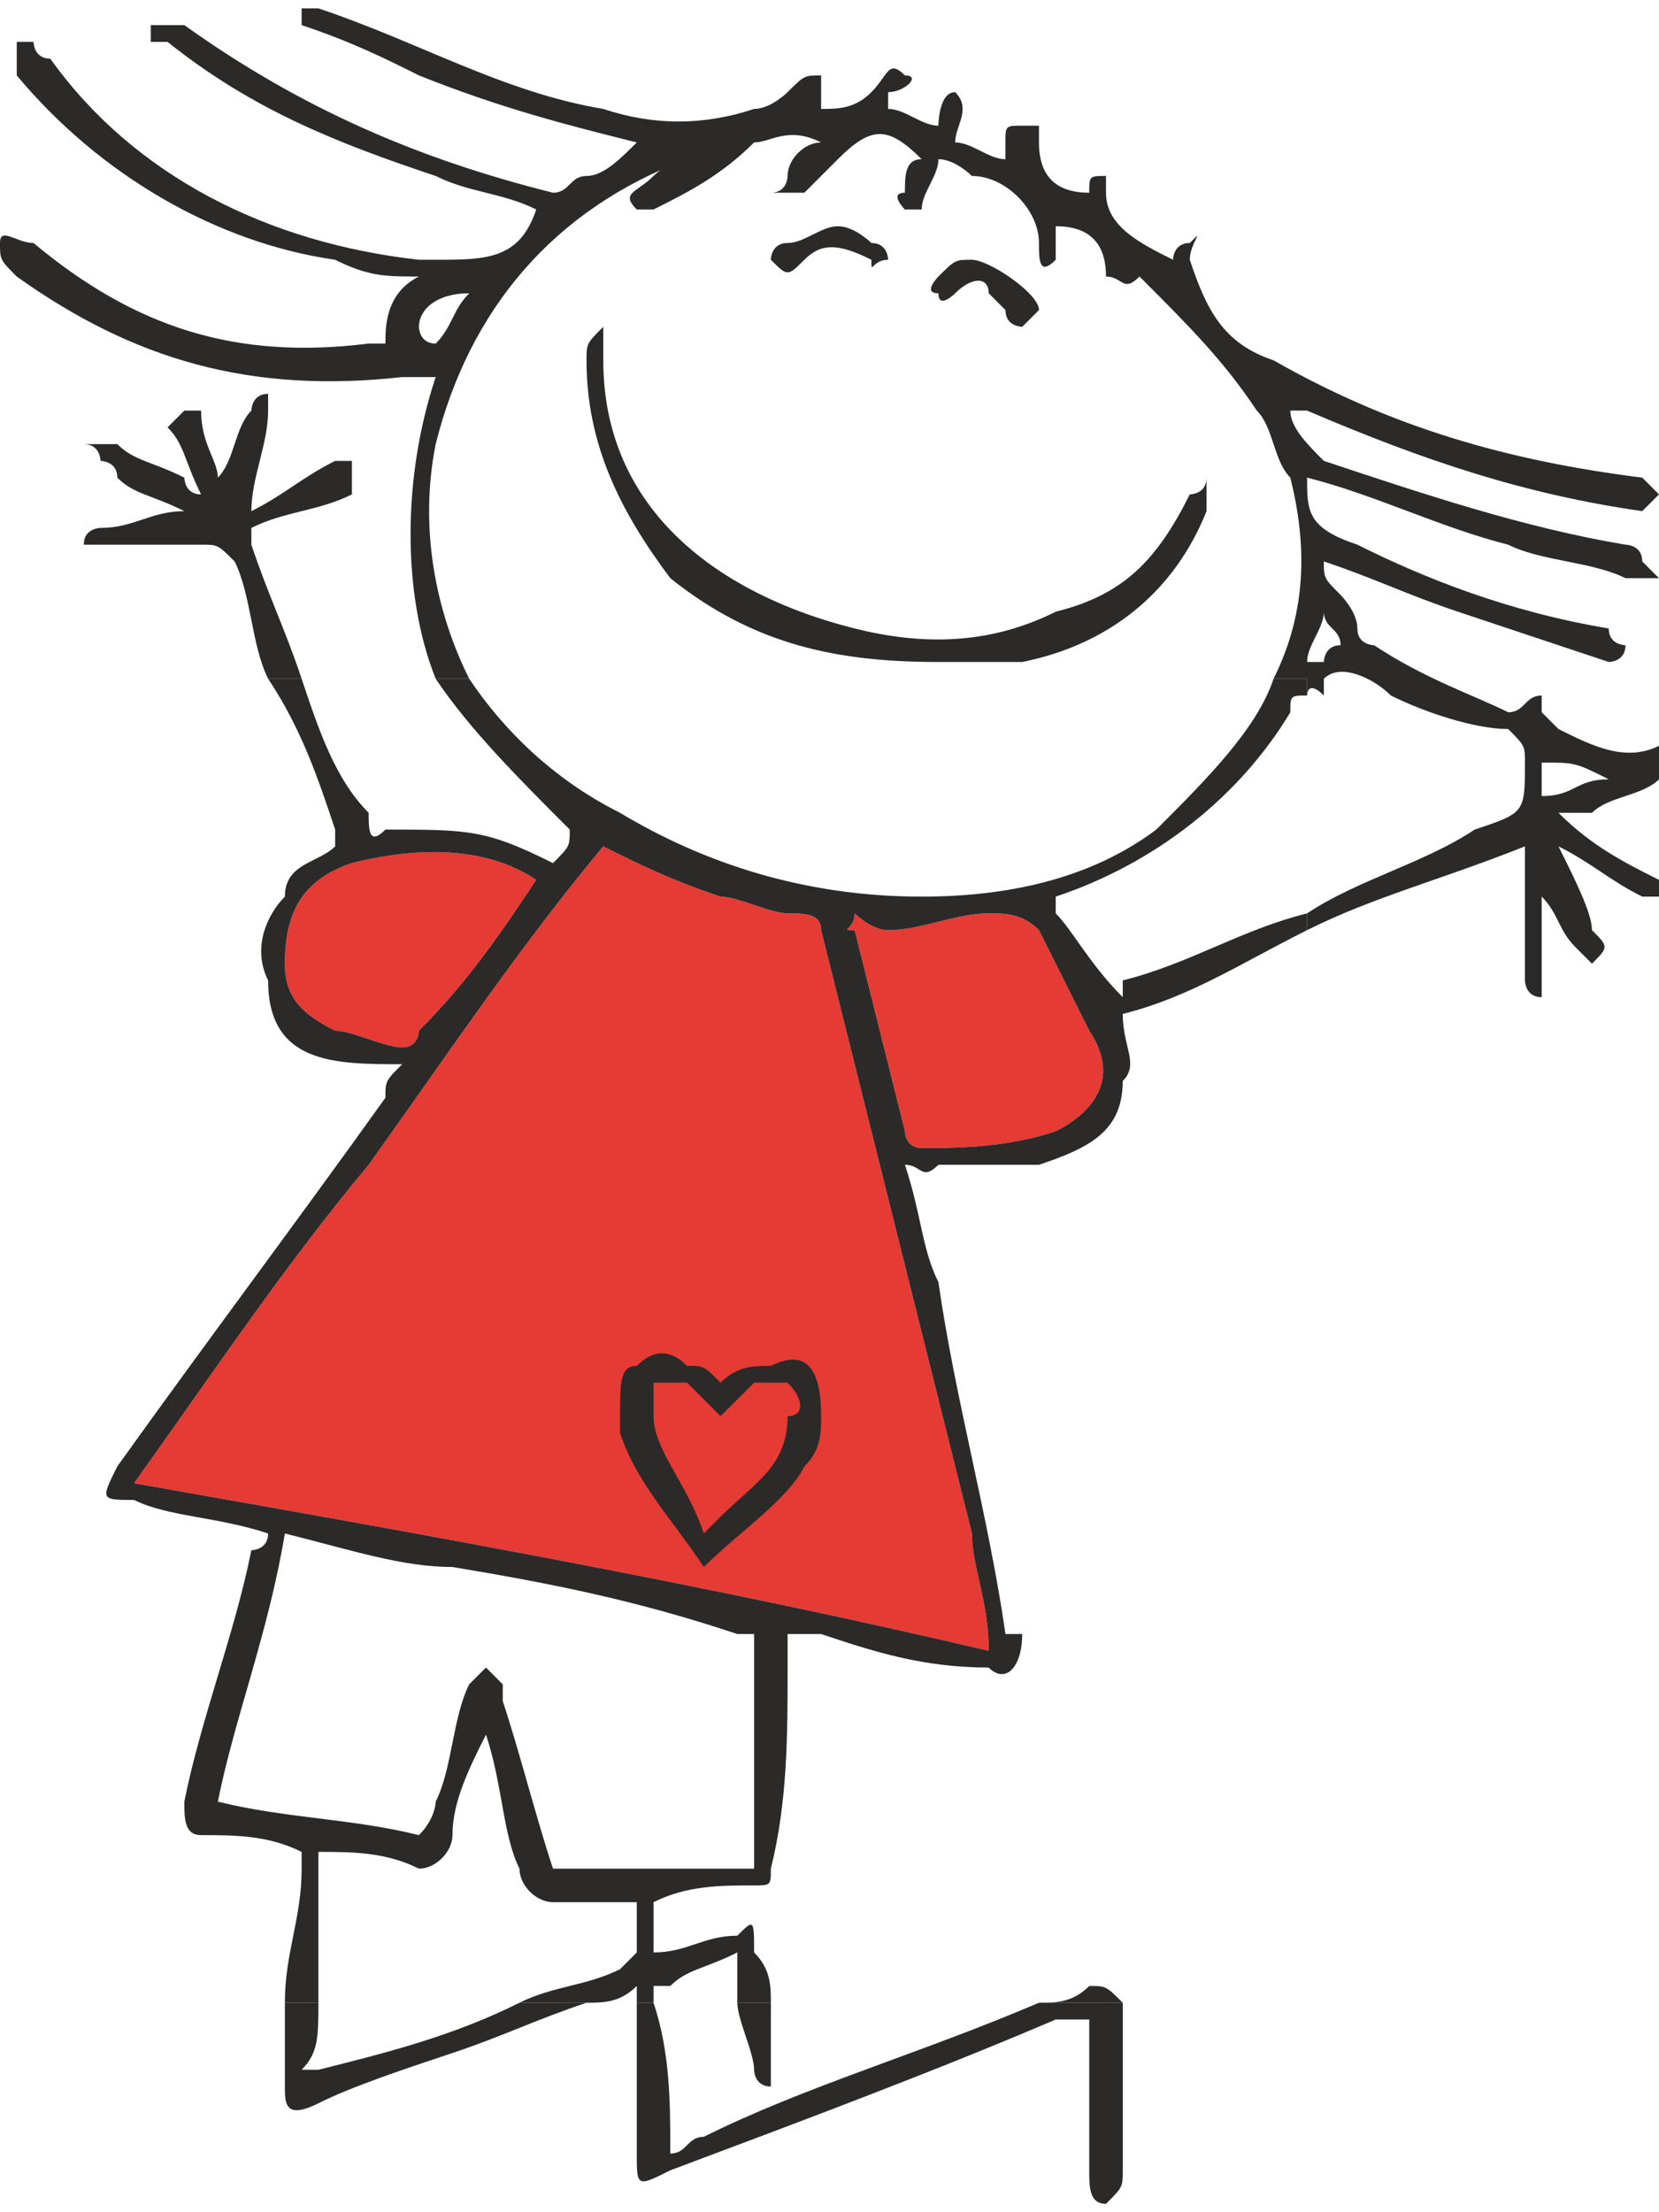 <?xml version="1.0" encoding="UTF-8"?>
<!DOCTYPE svg PUBLIC "-//W3C//DTD SVG 1.1//EN" "http://www.w3.org/Graphics/SVG/1.1/DTD/svg11.dtd">
<!-- Creator: CorelDRAW 2018 (64-Bit) -->
<svg xmlns="http://www.w3.org/2000/svg" xml:space="preserve" width="36px" height="48px" version="1.1" style="shape-rendering:geometricPrecision; text-rendering:geometricPrecision; image-rendering:optimizeQuality; fill-rule:evenodd; clip-rule:evenodd"
viewBox="0 0 0.99 1.31"
 xmlns:xlink="http://www.w3.org/1999/xlink">
 <defs>
  <style type="text/css">
   <![CDATA[
    .fil1 {fill:#2B2A29;fill-rule:nonzero}
    .fil0 {fill:#E63A34;fill-rule:nonzero}
   ]]>
  </style>
 </defs>
 <g id="Warstwa_x0020_1">
  <g id="_1457305657632">
   <path class="fil0" d="M0.47 0.54c-0.01,0 -0.03,-0.01 -0.04,-0.01 -0.03,-0.01 -0.05,-0.02 -0.07,-0.03 -0.05,0.06 -0.09,0.12 -0.14,0.19 -0.05,0.06 -0.09,0.12 -0.14,0.19 0.17,0.03 0.34,0.06 0.51,0.1 0,-0.03 -0.01,-0.05 -0.01,-0.07 -0.03,-0.12 -0.06,-0.24 -0.09,-0.36 0,-0.01 -0.01,-0.01 -0.02,-0.01z"/>
   <path class="fil0" d="M0.25 0.61c0.03,-0.03 0.05,-0.06 0.07,-0.09 -0.03,-0.02 -0.07,-0.02 -0.11,-0.01 -0.03,0.01 -0.04,0.03 -0.04,0.06 0,0.02 0.01,0.03 0.03,0.04 0.01,0 0.03,0.01 0.04,0.01 0.01,0 0.01,-0.01 0.01,-0.01z"/>
   <path class="fil0" d="M0.62 0.55c-0.01,-0.01 -0.02,-0.01 -0.03,-0.01 -0.02,0 -0.04,0.01 -0.06,0.01 -0.01,0 -0.02,-0.01 -0.02,-0.01 0,0.01 -0.01,0.01 0,0.01 0.01,0.04 0.02,0.08 0.03,0.12 0,0 0,0.01 0.01,0.01 0.02,0 0.05,0 0.08,-0.01 0.02,-0.01 0.04,-0.03 0.02,-0.06 -0.01,-0.02 -0.02,-0.04 -0.03,-0.06z"/>
   <path class="fil1" d="M0.46 1.24c0,0 0,-0.01 0,-0.01 0,-0.02 0,-0.03 0,-0.04l-0.02 0c0,0.01 0.01,0.03 0.01,0.04 0,0 0,0.01 0.01,0.01z"/>
   <path class="fil1" d="M0.92 0.47l0 -0.02c0.02,0 0.02,0 0.04,0.01 -0.02,0 -0.02,0.01 -0.04,0.01zm-0.13 -0.08c-0.01,0 -0.01,0 -0.01,0 0,-0.01 0.01,-0.02 0.01,-0.03 0,0 0,0 0,0 0,0.01 0.01,0.01 0.01,0.02 -0.01,0 -0.01,0.01 -0.01,0.01zm-0.53 -0.19c-0.01,0 -0.01,-0.01 -0.01,-0.01 0,-0.01 0.01,-0.02 0.03,-0.02 -0.01,0.01 -0.01,0.02 -0.02,0.03zm0.73 0.32c-0.02,-0.01 -0.04,-0.02 -0.06,-0.04 0.01,0 0.01,0 0.02,0 0.01,-0.01 0.03,-0.01 0.04,-0.02 0,0 0,-0.01 0,-0.01 0,0 0,-0.01 0,-0.01 -0.02,0.01 -0.04,0 -0.06,-0.01 0,0 0,0 -0.01,-0.01 0,0 0,-0.01 0,-0.01 -0.01,0 -0.01,0.01 -0.02,0.01 -0.02,-0.01 -0.05,-0.02 -0.08,-0.04 0,0 -0.01,0 -0.01,-0.01 0,-0.01 -0.01,-0.02 -0.01,-0.02 -0.01,-0.01 -0.01,-0.01 -0.01,-0.02 0.03,0.01 0.05,0.02 0.08,0.03 0.03,0.01 0.06,0.02 0.09,0.03 0,0 0.01,0 0.01,-0.01 0,0 -0.01,0 -0.01,-0.01 0,0 0,0 0,0 -0.06,-0.01 -0.11,-0.03 -0.15,-0.05 -0.03,-0.01 -0.03,-0.02 -0.03,-0.04 0.04,0.01 0.08,0.03 0.12,0.04 0.02,0.01 0.05,0.01 0.07,0.02 0.01,0 0.01,0 0.02,0 -0.01,-0.01 -0.01,-0.01 -0.01,-0.01 0,-0.01 -0.01,-0.01 -0.01,-0.01 -0.06,-0.01 -0.12,-0.03 -0.18,-0.05 -0.01,-0.01 -0.02,-0.02 -0.02,-0.03 0.01,0 0.01,0 0.01,0 0.07,0.03 0.13,0.05 0.2,0.06 0,0 0.01,-0.01 0.01,-0.01 0,0 -0.01,-0.01 -0.01,-0.01 -0.08,-0.01 -0.15,-0.03 -0.22,-0.07 -0.03,-0.01 -0.04,-0.03 -0.05,-0.06 0,-0.01 0.01,-0.02 0,-0.01 -0.01,0 -0.01,0.01 -0.01,0.01 0,0 0,0 0,0 -0.02,-0.01 -0.04,-0.02 -0.04,-0.04 0,-0.01 0,-0.01 0,-0.01 -0.01,0 -0.01,0 -0.01,0.01 0,0 0,0 0,0 -0.02,0 -0.03,-0.01 -0.03,-0.03 0,0 0,-0.01 0,-0.01 -0.01,0 -0.01,0 -0.01,0 -0.01,0 -0.01,0 -0.01,0.01 0,0 0,0 0,0.01 -0.01,0 -0.02,-0.01 -0.03,-0.01 0,-0.01 0.01,-0.02 0,-0.03 -0.01,0 -0.01,0.02 -0.01,0.02 -0.01,0 -0.02,-0.01 -0.03,-0.01 0,0 0,0 0,-0.01 0.01,0 0.02,-0.01 0.01,-0.01 -0.01,-0.01 -0.01,0 -0.02,0.01 -0.01,0.01 -0.02,0.01 -0.03,0.01l0 -0.02c-0.01,0 -0.01,0 -0.02,0.01 0,0 -0.01,0.01 -0.02,0.01 -0.03,0.01 -0.06,0.01 -0.09,0 -0.06,-0.01 -0.11,-0.04 -0.17,-0.06 0,0 -0.01,0 -0.01,0 0,0.01 0,0.01 0,0.01 0.03,0.01 0.05,0.02 0.07,0.03 0.05,0.02 0.09,0.03 0.13,0.04 -0.01,0.01 -0.02,0.02 -0.03,0.02 -0.01,0 -0.01,0.01 -0.02,0.01 -0.08,-0.02 -0.15,-0.05 -0.22,-0.1 0,0 -0.01,0 -0.01,0 0,0 -0.01,0 -0.01,0 0,0 0,0.01 0,0.01 0.01,0 0.01,0 0.01,0 0.05,0.04 0.1,0.06 0.16,0.08 0.02,0.01 0.04,0.01 0.06,0.02 -0.01,0.03 -0.03,0.03 -0.06,0.03 0,0 0,0 -0.01,0 -0.09,-0.01 -0.17,-0.05 -0.22,-0.12 -0.01,0 -0.01,-0.01 -0.01,-0.01 0,0 -0.01,0 -0.01,0 0,0.01 0,0.01 0,0.01 0,0.01 0,0.01 0,0.01 0.05,0.06 0.12,0.1 0.19,0.11 0.02,0.01 0.03,0.01 0.05,0.01 -0.02,0.01 -0.02,0.03 -0.02,0.04 0,0 -0.01,0 -0.01,0 -0.08,0.01 -0.14,-0.01 -0.2,-0.06 -0.01,0 -0.02,-0.01 -0.02,0 0,0.01 0,0.01 0.01,0.02 0.07,0.05 0.14,0.07 0.23,0.06 0,0 0.01,0 0.02,0 -0.02,0.06 -0.02,0.13 0,0.18l0.02 0c-0.02,-0.04 -0.03,-0.09 -0.02,-0.14 0.02,-0.08 0.07,-0.14 0.15,-0.17 0,0 0,0 0,0 -0.01,0 -0.02,0.01 -0.02,0.01 -0.01,0.01 -0.02,0.01 -0.01,0.02 0,0 0.01,0 0.01,0 0.02,-0.01 0.04,-0.02 0.06,-0.04 0.01,0 0.02,-0.01 0.04,0 -0.01,0 -0.02,0.01 -0.02,0.02 0,0 0,0.01 -0.01,0.01 0.01,0 0.01,0 0.02,0 0.01,-0.01 0.01,-0.01 0.02,-0.02 0.02,-0.02 0.03,-0.02 0.05,0 -0.01,0 -0.01,0.01 -0.01,0.02 -0.01,0 0,0.01 0,0.01 0,0 0.01,0 0.01,0 0,-0.01 0.01,-0.02 0.01,-0.03 0.01,0 0.02,0.01 0.02,0.01 0.02,0 0.04,0.02 0.04,0.04 0,0.01 0,0.02 0.01,0.01 0,0 0,-0.01 0,-0.01 0,-0.01 0,-0.01 0,-0.01 0.02,0 0.03,0.01 0.03,0.03 0.01,0 0.01,0.01 0.02,0 0.03,0.03 0.05,0.05 0.07,0.08 0.01,0.01 0.01,0.03 0.02,0.04 0.01,0.04 0.01,0.08 -0.01,0.12 0,0 0,0 0,0l0.02 0 0 0.01c0,0 0,-0.01 0.01,0 0,0 0,0 0,-0.01 0.01,-0.01 0.03,0 0.04,0.01 0.02,0.01 0.05,0.02 0.07,0.02 0.01,0.01 0.01,0.01 0.01,0.02 0,0.03 0,0.03 -0.03,0.04 -0.03,0.02 -0.07,0.03 -0.1,0.05l0 0.01c0.04,-0.02 0.08,-0.03 0.13,-0.05 0,0 0,0.01 0,0.01 0,0.02 0,0.05 0,0.07 0,0 0,0.01 0.01,0.01 0,0 0,-0.01 0,-0.01 0,0 0,-0.01 0,-0.01 0,-0.02 0,-0.03 0,-0.04 0.01,0.01 0.01,0.02 0.02,0.03 0,0 0.01,0.01 0.01,0.01 0.01,-0.01 0.01,-0.01 0,-0.02 0,-0.01 -0.01,-0.03 -0.02,-0.05 0.02,0.01 0.03,0.02 0.05,0.03 0,0 0.01,0 0.01,0 0.01,-0.01 0,-0.01 0,-0.01z"/>
   <path class="fil1" d="M0.19 1.23c0,0 0,0 -0.01,0 0.01,-0.01 0.01,-0.02 0.01,-0.04l-0.02 0c0,0.02 0,0.03 0,0.05 0,0.01 0,0.02 0.02,0.01 0.02,-0.01 0.05,-0.02 0.08,-0.03 0.03,-0.01 0.05,-0.02 0.08,-0.03l-0.04 0c-0.04,0.02 -0.08,0.03 -0.12,0.04z"/>
   <path class="fil1" d="M0.15 0.32c0,0 0,0 0,-0.01 0.02,-0.01 0.04,-0.01 0.06,-0.02 0,-0.01 0,-0.01 0,-0.02 0,0 -0.01,0 -0.01,0 -0.02,0.01 -0.03,0.02 -0.05,0.03 0,-0.02 0.01,-0.04 0.01,-0.06 0,0 0,-0.01 0,-0.01 -0.01,0 -0.01,0.01 -0.01,0.01 -0.01,0.01 -0.01,0.03 -0.02,0.04 0,-0.01 -0.01,-0.02 -0.01,-0.04 0,0 -0.01,0 -0.01,0 0,0 -0.01,0.01 -0.01,0.01 0.01,0.01 0.01,0.02 0.02,0.04 -0.01,0 -0.01,-0.01 -0.01,-0.01 -0.02,-0.01 -0.03,-0.01 -0.04,-0.02 -0.01,0 -0.01,0 -0.02,0 0.01,0 0.01,0.01 0.01,0.01 0,0 0.01,0 0.01,0.01 0.01,0.01 0.02,0.01 0.04,0.02 -0.02,0 -0.03,0.01 -0.05,0.01 0,0 -0.01,0 -0.01,0.01 0,0 0.01,0 0.01,0 0.02,0 0.04,0 0.06,0 0.01,0 0.01,0 0.02,0.01 0.01,0.02 0.01,0.05 0.02,0.07l0.02 0c-0.01,-0.03 -0.02,-0.05 -0.03,-0.08z"/>
   <path class="fil1" d="M0.42 1.27c-0.01,0 -0.01,0.01 -0.02,0.01 0,-0.03 0,-0.06 -0.01,-0.09l-0.01 0c0,0.03 0,0.06 0,0.09 0,0.02 0,0.02 0.02,0.01 0.08,-0.03 0.16,-0.06 0.23,-0.09 0.01,0 0.01,0 0.02,0 0,0.03 0,0.06 0,0.09 0,0.01 0,0.02 0.01,0.02 0.01,-0.01 0.01,-0.01 0.01,-0.02 0,-0.03 0,-0.06 0,-0.09 0,-0.01 0,-0.01 0,-0.01l-0.05 0c-0.07,0.03 -0.14,0.05 -0.2,0.08z"/>
   <g>
    <path class="fil1" d="M0.63 0.67c-0.03,0.01 -0.06,0.01 -0.08,0.01 -0.01,0 -0.01,-0.01 -0.01,-0.01 -0.01,-0.04 -0.02,-0.08 -0.03,-0.12 -0.01,0 0,0 0,-0.01 0,0 0.01,0.01 0.02,0.01 0.02,0 0.04,-0.01 0.06,-0.01 0.01,0 0.02,0 0.03,0.01 0.01,0.02 0.02,0.04 0.03,0.06 0.02,0.03 0,0.05 -0.02,0.06zm-0.05 0.24c0,0.02 0.01,0.04 0.01,0.07 -0.17,-0.04 -0.34,-0.07 -0.51,-0.1 0.05,-0.07 0.09,-0.13 0.14,-0.19 0.05,-0.07 0.09,-0.13 0.14,-0.19 0.02,0.01 0.04,0.02 0.07,0.03 0.01,0 0.03,0.01 0.04,0.01 0.01,0 0.02,0 0.02,0.01 0.03,0.12 0.06,0.24 0.09,0.36zm-0.13 0.2c-0.04,0 -0.08,0 -0.12,0 -0.01,-0.03 -0.02,-0.07 -0.03,-0.1 0,0 0,-0.01 0,-0.01 0,0 -0.01,-0.01 -0.01,-0.01 0,0 -0.01,0.01 -0.01,0.01 -0.01,0.02 -0.01,0.05 -0.02,0.07 0,0 0,0.01 -0.01,0.02 -0.04,-0.01 -0.08,-0.01 -0.12,-0.02 0.01,-0.05 0.03,-0.1 0.04,-0.16 0.04,0.01 0.07,0.02 0.1,0.02 0.06,0.01 0.11,0.02 0.17,0.04 0.01,0 0.01,0 0.01,0l0 0.14zm-0.25 -0.5c-0.02,-0.01 -0.03,-0.02 -0.03,-0.04 0,-0.03 0.01,-0.05 0.04,-0.06 0.04,-0.01 0.08,-0.01 0.11,0.01 -0.02,0.03 -0.04,0.06 -0.07,0.09 0,0 0,0.01 -0.01,0.01 -0.01,0 -0.03,-0.01 -0.04,-0.01zm0.47 -0.03c0,0.01 0,0.01 0,0.01 -0.02,-0.02 -0.03,-0.04 -0.04,-0.05 0,0 0,-0.01 0,-0.01 0.06,-0.02 0.11,-0.06 0.14,-0.11 0,-0.01 0,-0.01 0.01,-0.01l0 -0.01 -0.02 0c-0.01,0.03 -0.04,0.06 -0.07,0.09 -0.04,0.03 -0.09,0.04 -0.14,0.04 -0.07,0 -0.13,-0.02 -0.18,-0.05 -0.04,-0.02 -0.07,-0.05 -0.09,-0.08l-0.02 0c0.02,0.03 0.05,0.06 0.08,0.09 0,0.01 0,0.01 -0.01,0.02 -0.04,-0.02 -0.05,-0.02 -0.1,-0.02 -0.01,0.01 -0.01,0 -0.01,-0.01 -0.02,-0.02 -0.03,-0.05 -0.04,-0.08l-0.02 0c0.02,0.03 0.03,0.06 0.04,0.09 0,0 0,0.01 0,0.01 -0.01,0.01 -0.03,0.01 -0.03,0.03 -0.01,0.01 -0.02,0.03 -0.01,0.05 0,0.05 0.04,0.05 0.08,0.05 -0.01,0.01 -0.01,0.01 -0.01,0.02 -0.05,0.07 -0.11,0.15 -0.16,0.22 -0.01,0.02 -0.01,0.02 0.01,0.02 0.02,0.01 0.05,0.01 0.08,0.02 0,0.01 -0.01,0.01 -0.01,0.01 -0.01,0.05 -0.03,0.1 -0.04,0.15 0,0.01 0,0.02 0.01,0.02 0.02,0 0.04,0 0.06,0.01 0,0 0,0 0,0.01 0,0.03 -0.01,0.05 -0.01,0.08l0.02 0c0,-0.03 0,-0.06 0,-0.09 0.02,0 0.04,0 0.06,0.01 0.01,0 0.02,-0.01 0.02,-0.02 0,-0.02 0.01,-0.04 0.02,-0.06 0,0 0,0 0,0 0.01,0.03 0.01,0.06 0.02,0.08 0,0.01 0.01,0.02 0.02,0.02 0.01,0 0.03,0 0.05,0 0,0.01 0,0.02 0,0.03 0,0 -0.01,0.01 -0.01,0.01 -0.02,0.01 -0.04,0.01 -0.06,0.02l0.04 0c0.01,0 0.02,0 0.03,-0.01 0,0.01 0,0.01 0,0.01l0.01 0c0,0 0,0 0,-0.01 0,0 0.01,0 0.01,0 0.01,-0.01 0.02,-0.01 0.04,-0.02 0,0.01 0,0.02 0,0.03l0.02 0c0,-0.01 0,-0.02 -0.01,-0.03 0,-0.02 0,-0.02 -0.01,-0.01 -0.02,0 -0.03,0.01 -0.05,0.01l0 -0.03c0.02,-0.01 0.04,-0.01 0.06,-0.01 0.01,0 0.01,0 0.01,-0.01 0.01,-0.04 0.01,-0.08 0.01,-0.12 0,-0.01 0,-0.01 0,-0.02 0.01,0 0.01,0 0.02,0 0.03,0.01 0.06,0.02 0.1,0.02 0.01,0.01 0.02,0 0.02,-0.02 0,0 -0.01,0 -0.01,0 -0.01,-0.07 -0.03,-0.14 -0.04,-0.21 -0.01,-0.02 -0.01,-0.04 -0.02,-0.07 0.01,0 0.01,0.01 0.02,0 0.02,0 0.04,0 0.06,0 0.03,-0.01 0.05,-0.02 0.05,-0.05 0.01,-0.01 0,-0.02 0,-0.04 0.04,-0.01 0.07,-0.03 0.11,-0.05l0 -0.01c-0.04,0.01 -0.07,0.03 -0.11,0.04z"/>
   </g>
   <path class="fil1" d="M0.65 1.18c-0.01,0.01 -0.02,0.01 -0.03,0.01l0.05 0c-0.01,-0.01 -0.01,-0.01 -0.02,-0.01z"/>
   <path class="fil1" d="M0.56 0.39c-0.06,0 -0.11,-0.01 -0.16,-0.05 -0.03,-0.04 -0.05,-0.08 -0.05,-0.13 0,-0.01 0,-0.01 0.01,-0.02 0,0.01 0,0.01 0,0.02 0,0.09 0.07,0.14 0.15,0.16 0.04,0.01 0.08,0.01 0.12,-0.01 0.04,-0.01 0.06,-0.03 0.08,-0.07 0,0 0.01,0 0.01,-0.01 0,0.01 0,0.01 0,0.02 -0.02,0.05 -0.06,0.08 -0.11,0.09 -0.02,0 -0.04,0 -0.05,0z"/>
   <path class="fil1" d="M0.58 0.15c0.01,0 0.04,0.02 0.04,0.03 0,0 -0.01,0.01 -0.01,0.01 0,0 -0.01,0 -0.01,-0.01 0,0 0,0 -0.01,-0.01 0,-0.01 -0.01,-0.01 -0.02,0 0,0 -0.01,0.01 -0.01,0 -0.01,0 0,-0.01 0,-0.01 0.01,-0.01 0.01,-0.01 0.02,-0.01z"/>
   <path class="fil1" d="M0.5 0.13c0.01,0 0.02,0.01 0.02,0.01 0.01,0 0.01,0.01 0.01,0.01 -0.01,0 -0.01,0.01 -0.01,0 -0.02,-0.01 -0.03,-0.01 -0.04,0 -0.01,0.01 -0.01,0.01 -0.02,0 0,0 0,-0.01 0.01,-0.01 0.01,0 0.02,-0.01 0.03,-0.01z"/>
   <path class="fil1" d="M0.42 0.91c0.01,-0.01 0.01,-0.01 0.01,-0.01 0.02,-0.02 0.04,-0.03 0.04,-0.06 0.01,0 0.01,-0.01 0,-0.02 0,0 -0.01,0 -0.02,0 -0.01,0.01 -0.01,0.01 -0.02,0.02 -0.01,-0.01 -0.01,-0.01 -0.02,-0.02 -0.01,0 -0.01,0 -0.02,0 0,0 0,0.01 0,0.02 0,0.02 0.02,0.04 0.03,0.07zm0.01 -0.09c0.01,-0.01 0.02,-0.01 0.03,-0.01 0.02,-0.01 0.03,0 0.03,0.03 0,0.01 0,0.02 -0.01,0.03 -0.01,0.02 -0.04,0.04 -0.06,0.06 -0.02,-0.03 -0.04,-0.05 -0.05,-0.08 0,-0.01 0,-0.01 0,-0.01 0,-0.02 0,-0.03 0.01,-0.03 0.01,-0.01 0.02,-0.01 0.03,0 0.01,0 0.01,0 0.02,0.01z"/>
  </g>
 </g>
</svg>
